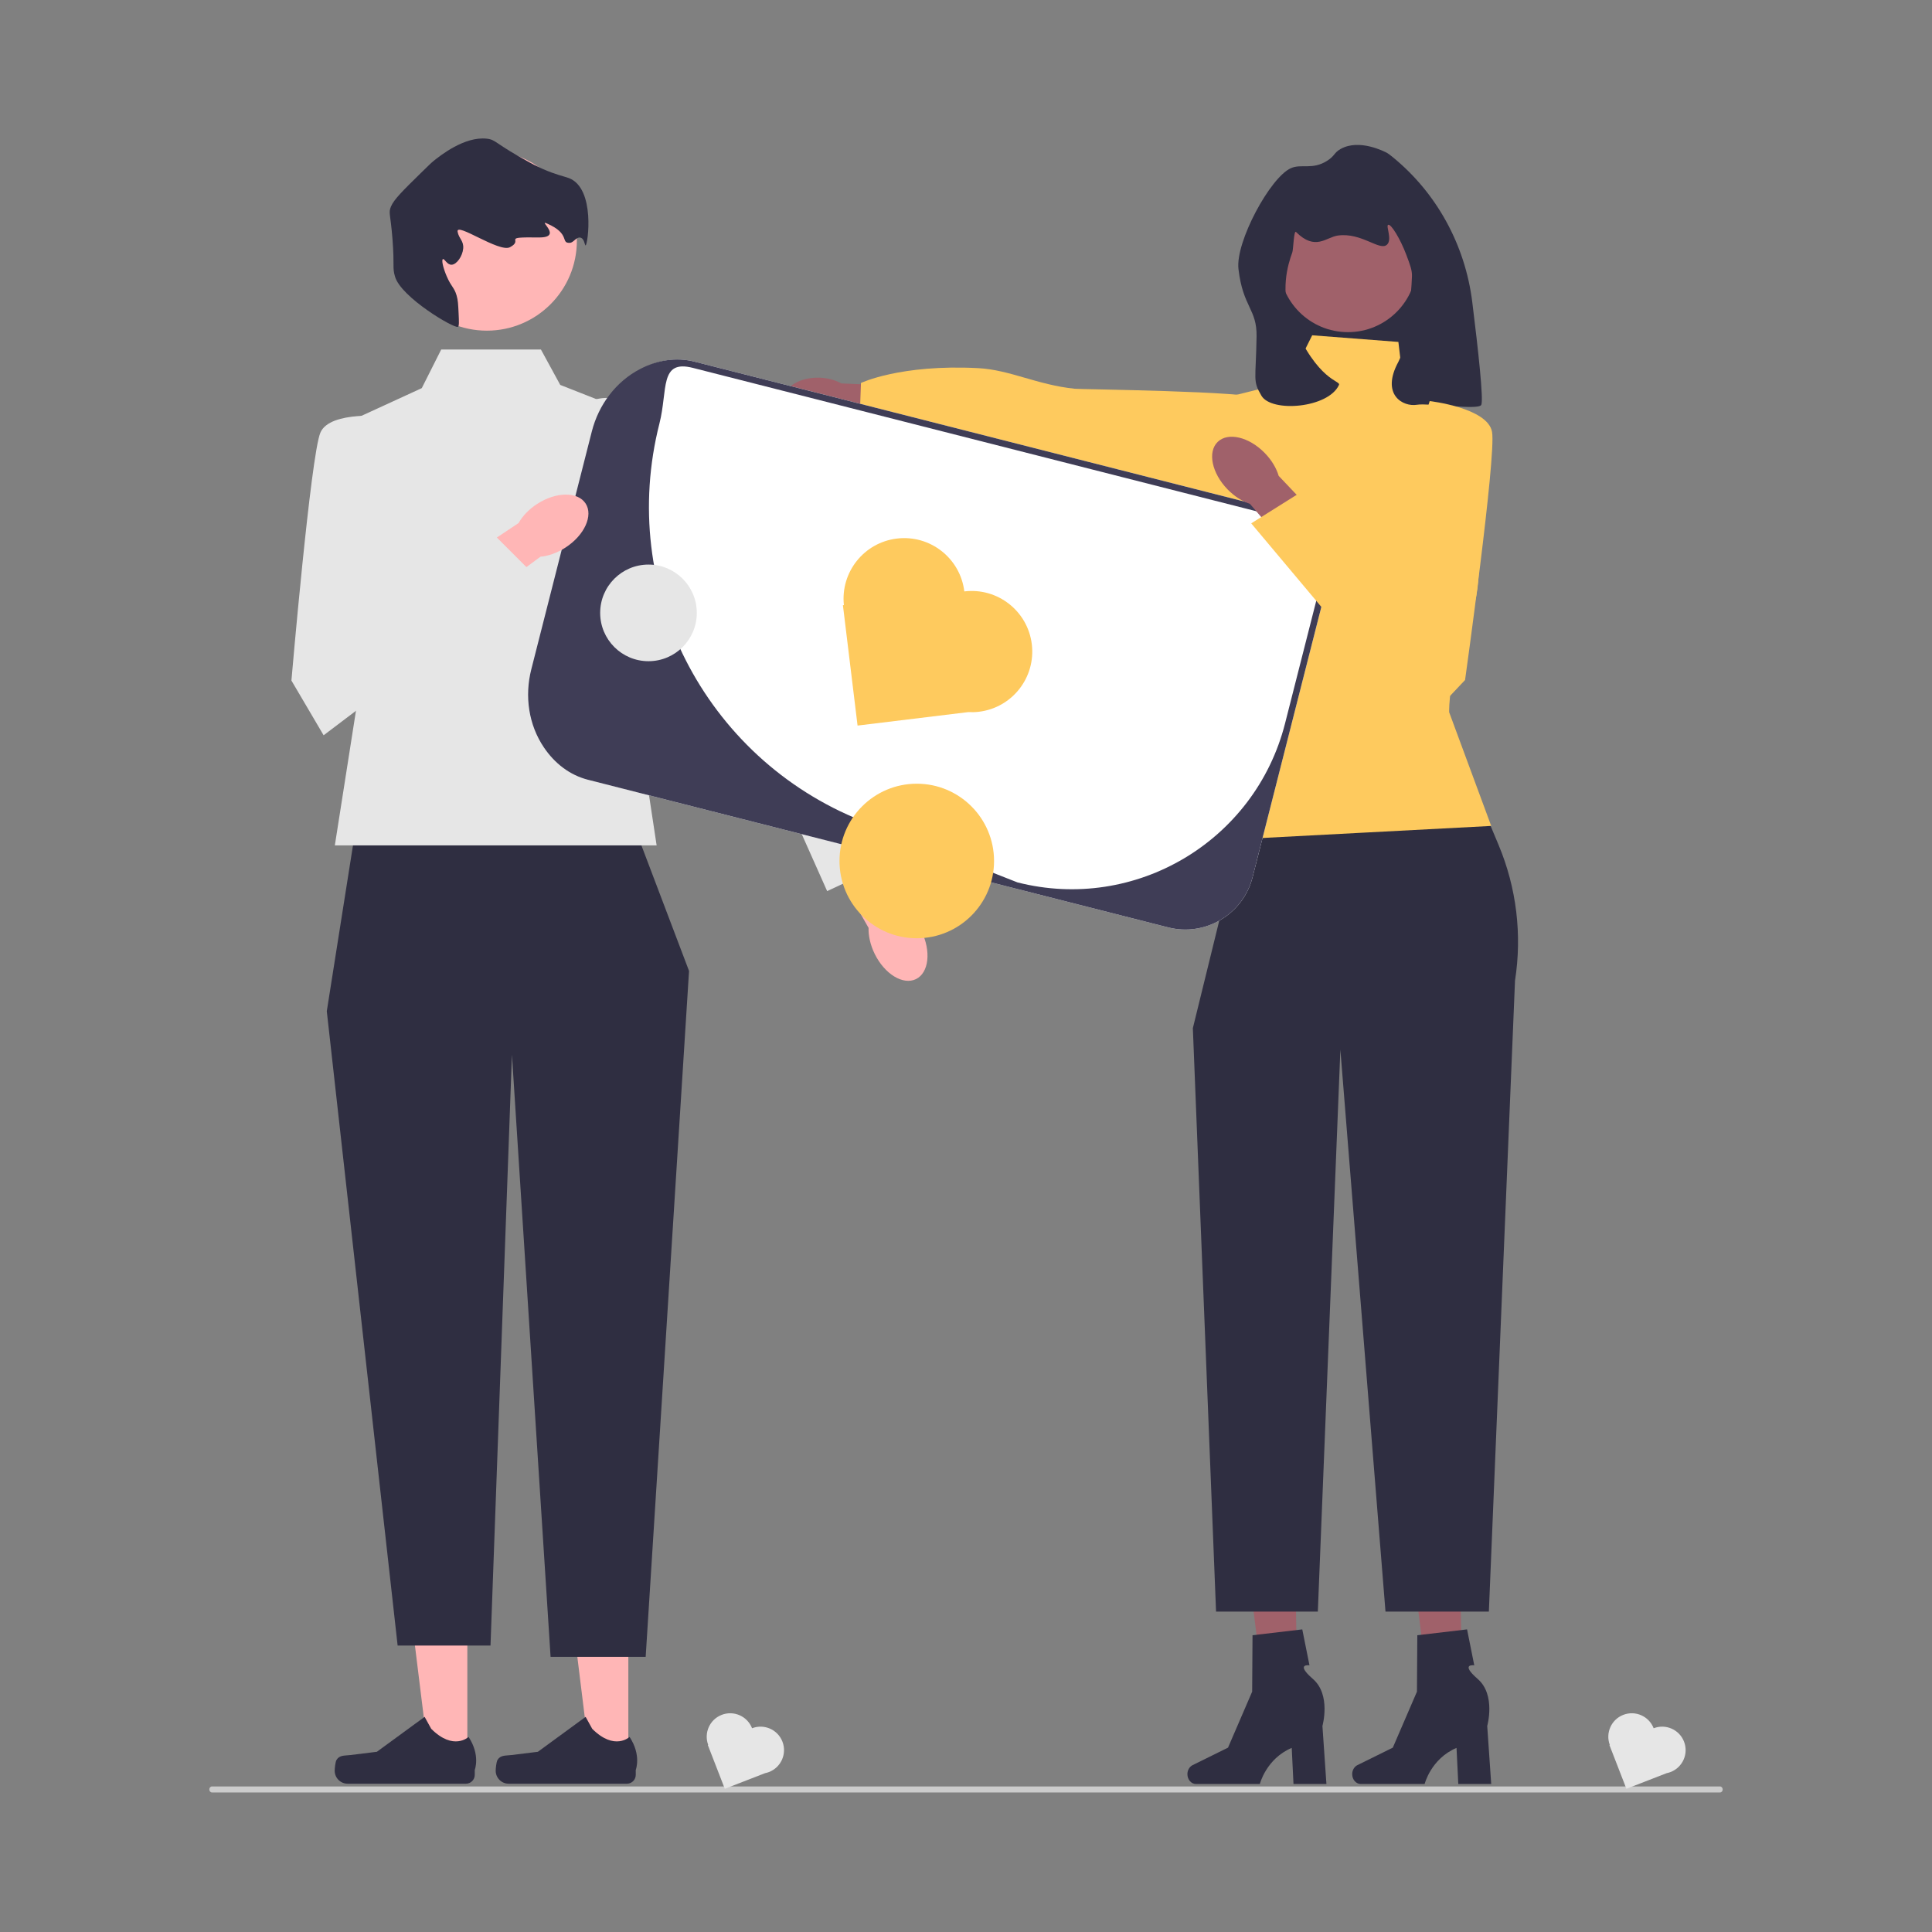 <svg width="600" height="600" viewBox="0 0 600 600" fill="none" xmlns="http://www.w3.org/2000/svg">
<rect x="0" y="0" width="600" height="600" fill="#808080" stroke="none"/>
<path d="M445.607 138.103H397.219V60.887L445.607 76.33V138.103Z" fill="#2F2E41"/>
<path d="M454.198 530.151L444.212 530.387L438.646 485.524L453.382 485.175L454.198 530.151Z" fill="#A0616A"/>
<path d="M419.938 550.984C419.938 552.671 421.135 554.039 422.611 554.039H442.432C442.432 554.039 444.383 546.198 452.336 542.824L452.885 554.039H463.109L461.871 536.005C461.871 536.005 464.606 526.358 458.925 521.426C453.245 516.494 457.846 517.181 457.846 517.181L455.611 506.02L440.16 507.836L440.047 525.357L432.548 542.748L421.55 548.18C420.571 548.664 419.938 549.766 419.938 550.984L419.938 550.984L419.938 550.984V550.984Z" fill="#2F2E41"/>
<path d="M403.02 530.151L393.034 530.387L387.468 485.524L402.204 485.175L403.02 530.151Z" fill="#A0616A"/>
<path d="M368.76 550.984C368.76 552.671 369.957 554.039 371.434 554.039H391.255C391.255 554.039 393.205 546.198 401.158 542.824L401.707 554.039H411.932L410.693 536.005C410.693 536.005 413.428 526.358 407.748 521.426C402.067 516.494 406.668 517.181 406.668 517.181L404.434 506.02L388.982 507.836L388.869 525.357L381.371 542.748L370.372 548.18C369.394 548.664 368.76 549.766 368.76 550.984L368.76 550.984L368.76 550.984V550.984Z" fill="#2F2E41"/>
<path d="M448.696 222.525L384.864 260.619L370.451 319.303L377.658 500.503H409.265L416.265 325.995L430.278 500.503H462.38L470.5 304.537C472.736 290.295 470.971 275.713 465.402 262.416L448.696 222.525V222.525V222.525Z" fill="#2F2E41"/>
<path d="M434.283 106.187L407.514 104.127L400.307 118.541L379.717 123.689L374.569 187.521C384.752 213.978 391.145 239.262 384.864 260.618L463.11 256.5L450.046 221.175C450.046 221.175 449.726 208.112 456.932 190.609C464.139 173.107 452.814 127.807 452.814 127.807L436.342 123.689L434.282 106.187H434.283V106.187Z" fill="#FECA5E"/>
<path d="M254.045 131.017C256.652 131.098 259.06 130.583 260.955 129.662L285.736 131.999L286.504 120.175L261.283 119.076C259.449 118.039 257.077 117.376 254.47 117.295C248.516 117.111 243.594 120.033 243.476 123.822C243.359 127.611 248.091 130.833 254.045 131.017H254.045V131.017Z" fill="#A0616A"/>
<path d="M400.638 167.115C400.638 167.115 399.762 129.446 391.5 123.792C388.093 121.46 335.702 120.93 333.793 120.732C322.023 119.513 313.647 114.839 303.737 114.327C279.585 113.079 267.375 118.94 267.375 118.94L266.949 131.034L400.638 167.115V167.115Z" fill="#FECA5E"/>
<path d="M418.618 103.152C430.423 103.152 439.992 93.582 439.992 81.777C439.992 69.973 430.423 60.403 418.618 60.403C406.814 60.403 397.244 69.973 397.244 81.777C397.244 93.582 406.814 103.152 418.618 103.152Z" fill="#A0616A"/>
<path d="M412.135 49.95C407.538 52.848 404.171 50.773 400.887 52.235C394.471 55.09 383.639 75.148 384.616 83.545C385.999 95.438 390.371 95.927 390.24 104.46C390.031 118.161 388.942 118.104 391.748 122.888C394.869 128.209 412.545 126.764 415.826 119.548C416.474 118.125 409.283 118.685 401.337 100.009C397.35 90.638 399.967 82.098 401.337 78.389C401.658 77.52 401.804 71.355 402.488 72.039C408.488 78.039 411.852 73.653 415.475 73.15C422.91 72.117 428.509 78.115 430.765 75.962C432.444 74.359 430.303 70.122 431.117 69.81C431.985 69.478 434.859 74.126 436.741 79.125C437.954 82.349 438.561 83.961 438.498 85.804C438.305 91.495 436.854 107.63 434.282 112.364C428.73 122.588 435.721 126.445 440.08 125.7C443.602 125.098 459.169 127.468 460.021 125.748C460.78 124.215 459.046 108.449 457.224 93.792C455.035 76.175 446.258 59.986 432.496 48.771C431.689 48.113 431.087 47.662 430.765 47.49C430.003 47.081 422.144 43 416.353 46.259C414.222 47.459 414.569 48.416 412.135 49.95L412.135 49.95V49.95Z" fill="#2F2E41"/>
<path d="M145.137 546.837L133.278 546.836L127.636 501.093L145.139 501.094L145.137 546.837Z" fill="#FFB6B6"/>
<path d="M104.506 546.568C104.137 547.19 103.942 549.197 103.942 549.92C103.942 552.143 105.744 553.945 107.967 553.945H144.693C146.21 553.945 147.439 552.716 147.439 551.199V549.67C147.439 549.67 149.256 545.075 145.515 539.411C145.515 539.411 140.867 543.846 133.92 536.899L131.871 533.188L117.043 544.033L108.824 545.045C107.025 545.266 105.431 545.01 104.506 546.568H104.506H104.506Z" fill="#2F2E41"/>
<path d="M195.137 546.837L183.278 546.836L177.636 501.093L195.139 501.094L195.137 546.837Z" fill="#FFB6B6"/>
<path d="M154.506 546.568C154.137 547.19 153.942 549.197 153.942 549.92C153.942 552.143 155.744 553.945 157.967 553.945H194.693C196.21 553.945 197.439 552.716 197.439 551.199V549.67C197.439 549.67 199.256 545.075 195.515 539.411C195.515 539.411 190.867 543.846 183.92 536.899L181.871 533.188L167.043 544.033L158.824 545.045C157.025 545.266 155.431 545.01 154.506 546.568H154.506H154.506Z" fill="#2F2E41"/>
<path d="M197.488 258.039L110.488 257.039L101.488 314.039L123.488 511.039H152.331L158.988 327.539L170.988 514.539H200.52L213.988 301.539L197.488 258.039Z" fill="#2F2E41"/>
<path d="M65 555.731C65 556.251 65.377 556.668 65.847 556.668H534.153C534.623 556.668 535 556.251 535 555.731C535 555.211 534.623 554.793 534.153 554.793H65.847C65.377 554.793 65 555.211 65 555.731Z" fill="#CCCCCC"/>
<path d="M167.988 108.539H137.024L130.988 120.539L101.488 134.086L111.988 211.539L103.988 262.539H203.921L194.988 203.539L206.988 132.539L173.988 119.539L167.988 108.539Z" fill="#E6E6E6"/>
<path d="M271.636 296.222C270.286 293.466 269.67 290.634 269.739 288.156L255.216 262.722L267.521 256.165L280.929 282.672C282.93 284.135 284.791 286.357 286.141 289.112C289.227 295.406 288.48 302.1 284.475 304.064C280.469 306.027 274.721 302.516 271.636 296.222V296.222H271.636Z" fill="#FFB6B6"/>
<path d="M175.909 129.126C175.909 129.126 185.706 119.046 196.696 126.061C207.687 133.075 247.78 204.859 247.78 204.859L278.706 266.572L256.877 276.742L230.54 217.647L175.229 158.126L175.909 129.126L175.909 129.126H175.909Z" fill="#E6E6E6"/>
<path d="M151.195 102.69C166.637 102.69 179.155 90.171 179.155 74.729C179.155 59.287 166.637 46.769 151.195 46.769C135.753 46.769 123.234 59.287 123.234 74.729C123.234 90.171 135.753 102.69 151.195 102.69Z" fill="#FFB6B6"/>
<path d="M142.42 97.232C142.549 99.971 142.614 101.341 142.193 101.507C140.926 102.005 124.614 92.371 122.693 85.958C121.797 82.967 122.554 82.907 121.9 74.398C121.274 66.259 120.573 66.194 121.402 64.18C122.323 61.943 125.137 59.185 130.765 53.67C132.893 51.585 133.956 50.543 134.628 50.004C136.664 48.37 144.247 42.283 151.2 43.07C154.115 43.399 153.616 44.563 164.505 50.468C165.443 50.976 166.7 51.648 168.437 52.419C172.661 54.293 175.282 54.779 176.662 55.302C185.022 58.47 182.569 76.12 181.85 76.221C181.588 76.258 181.517 73.97 180.145 73.78C178.91 73.61 178.124 75.348 177.001 75.411C173.936 75.584 177.34 72.65 169.838 69.391C166.921 68.124 175.037 73.836 167.311 73.743C155.23 73.598 162.957 74.367 158.369 76.777C155.023 78.535 141.563 68.862 142.11 71.953C142.495 74.133 144.077 74.761 143.849 77.203C143.628 79.569 141.85 82.119 140.281 82.213C138.836 82.299 138.043 80.27 137.561 80.465C137.037 80.676 137.613 83.222 138.744 85.837C140.18 89.157 141.037 89.183 141.794 91.737C142.23 93.206 142.293 94.548 142.42 97.232H142.42V97.232Z" fill="#2F2E41"/>
<path d="M362.795 288.012L182.637 242.175C171.12 239.245 164.135 227.491 167.065 215.975L189.478 127.884C192.408 116.367 204.161 109.382 215.677 112.312L395.835 158.149C407.352 161.079 414.337 172.832 411.407 184.349L388.994 272.44C386.064 283.956 374.311 290.942 362.795 288.012V288.012Z" fill="white"/>
<path d="M362.795 288.011L182.637 242.174C176.879 240.709 172.253 237.039 168.949 232.171C164.141 225.089 162.887 216.173 164.997 207.878L183.792 134.008C185.902 125.712 191.265 118.48 198.873 114.557C204.102 111.861 209.919 110.847 215.677 112.312L395.835 158.149C407.37 161.083 414.342 172.813 411.407 184.348L388.994 272.439C386.064 283.956 374.311 290.941 362.795 288.011H362.795ZM215.184 114.25C204.72 111.587 207.455 121.065 204.792 131.529L204.792 131.529C191.803 182.584 218.669 235.367 267.6 254.887C294.014 265.425 315.984 274.038 315.984 274.038C352.574 283.347 389.782 261.232 399.091 224.642L409.469 183.855C412.131 173.391 405.806 162.749 395.342 160.087L215.184 114.25V114.25Z" fill="#3F3D56"/>
<path d="M299.479 183.669L299.479 183.668C298.223 173.348 288.839 165.999 278.519 167.255L278.519 167.255C268.296 168.498 260.995 177.718 262.077 187.922L261.778 187.958L266.324 225.332L300.714 221.148C301.801 221.207 302.907 221.178 304.025 221.042L304.025 221.042C314.346 219.787 321.694 210.402 320.439 200.082V200.082C319.183 189.762 309.799 182.413 299.479 183.668L299.479 183.669V183.669Z" fill="#FECA5E"/>
<path d="M233.56 536.723H233.56C232.103 532.969 227.88 531.108 224.127 532.564H224.127C220.409 534.007 218.549 538.164 219.93 541.89L219.821 541.932L225.095 555.524L237.602 550.67C238.015 550.588 238.428 550.472 238.834 550.314H238.834C242.587 548.857 244.449 544.634 242.993 540.881V540.881C241.536 537.128 237.313 535.266 233.56 536.723L233.56 536.723V536.723Z" fill="#E6E6E6"/>
<path d="M513.56 536.723C512.103 532.969 507.88 531.108 504.127 532.564C500.409 534.007 498.549 538.164 499.93 541.89L499.821 541.932L505.095 555.524L517.602 550.67C518.016 550.588 518.428 550.472 518.834 550.314C522.587 548.857 524.449 544.634 522.993 540.881V540.881C521.536 537.128 517.313 535.266 513.56 536.723L513.56 536.723H513.56V536.723Z" fill="#E6E6E6"/>
<path d="M284.712 291.386C297.967 291.386 308.712 280.641 308.712 267.386C308.712 254.131 297.967 243.386 284.712 243.386C271.457 243.386 260.712 254.131 260.712 267.386C260.712 280.641 271.457 291.386 284.712 291.386Z" fill="#FECA5E"/>
<path d="M175.611 170.053C173.036 171.722 170.297 172.67 167.829 172.895L144.3 190.338L136.328 178.9L161.053 162.437C162.268 160.276 164.253 158.164 166.828 156.496C172.711 152.684 179.446 152.63 181.872 156.373C184.297 160.117 181.494 166.242 175.611 170.053H175.611V170.053L175.611 170.053Z" fill="#FFB6B6"/>
<path d="M120.504 129.348C120.504 129.348 102.504 127.348 99.504 134.348C96.504 141.348 90.504 211.348 90.504 211.348L100.504 228.348L166.083 178.716L152.802 165.436L124.697 178.716L120.504 129.348H120.504V129.348Z" fill="#E6E6E6"/>
<path d="M381.218 151.967C383.357 154.167 385.815 155.702 388.172 156.471L407.225 178.716L417.545 169.34L397.106 147.785C396.403 145.407 394.939 142.906 392.8 140.706C387.913 135.681 381.359 134.127 378.161 137.237C374.963 140.346 376.331 146.941 381.218 151.967V151.967Z" fill="#A0616A"/>
<path d="M444.006 124.558C444.006 124.558 461.999 126.616 463.365 134.109C464.731 141.601 454.991 211.179 454.991 211.179L441.456 225.525L388.578 162.535L404.482 152.546L428.924 171.752L444.006 124.558V124.558V124.558Z" fill="#FECA5E"/>
<path d="M201.392 205.342C209.679 205.342 216.397 198.625 216.397 190.338C216.397 182.051 209.679 175.333 201.392 175.333C193.105 175.333 186.388 182.051 186.388 190.338C186.388 198.625 193.105 205.342 201.392 205.342Z" fill="#E6E6E6"/>
</svg>
